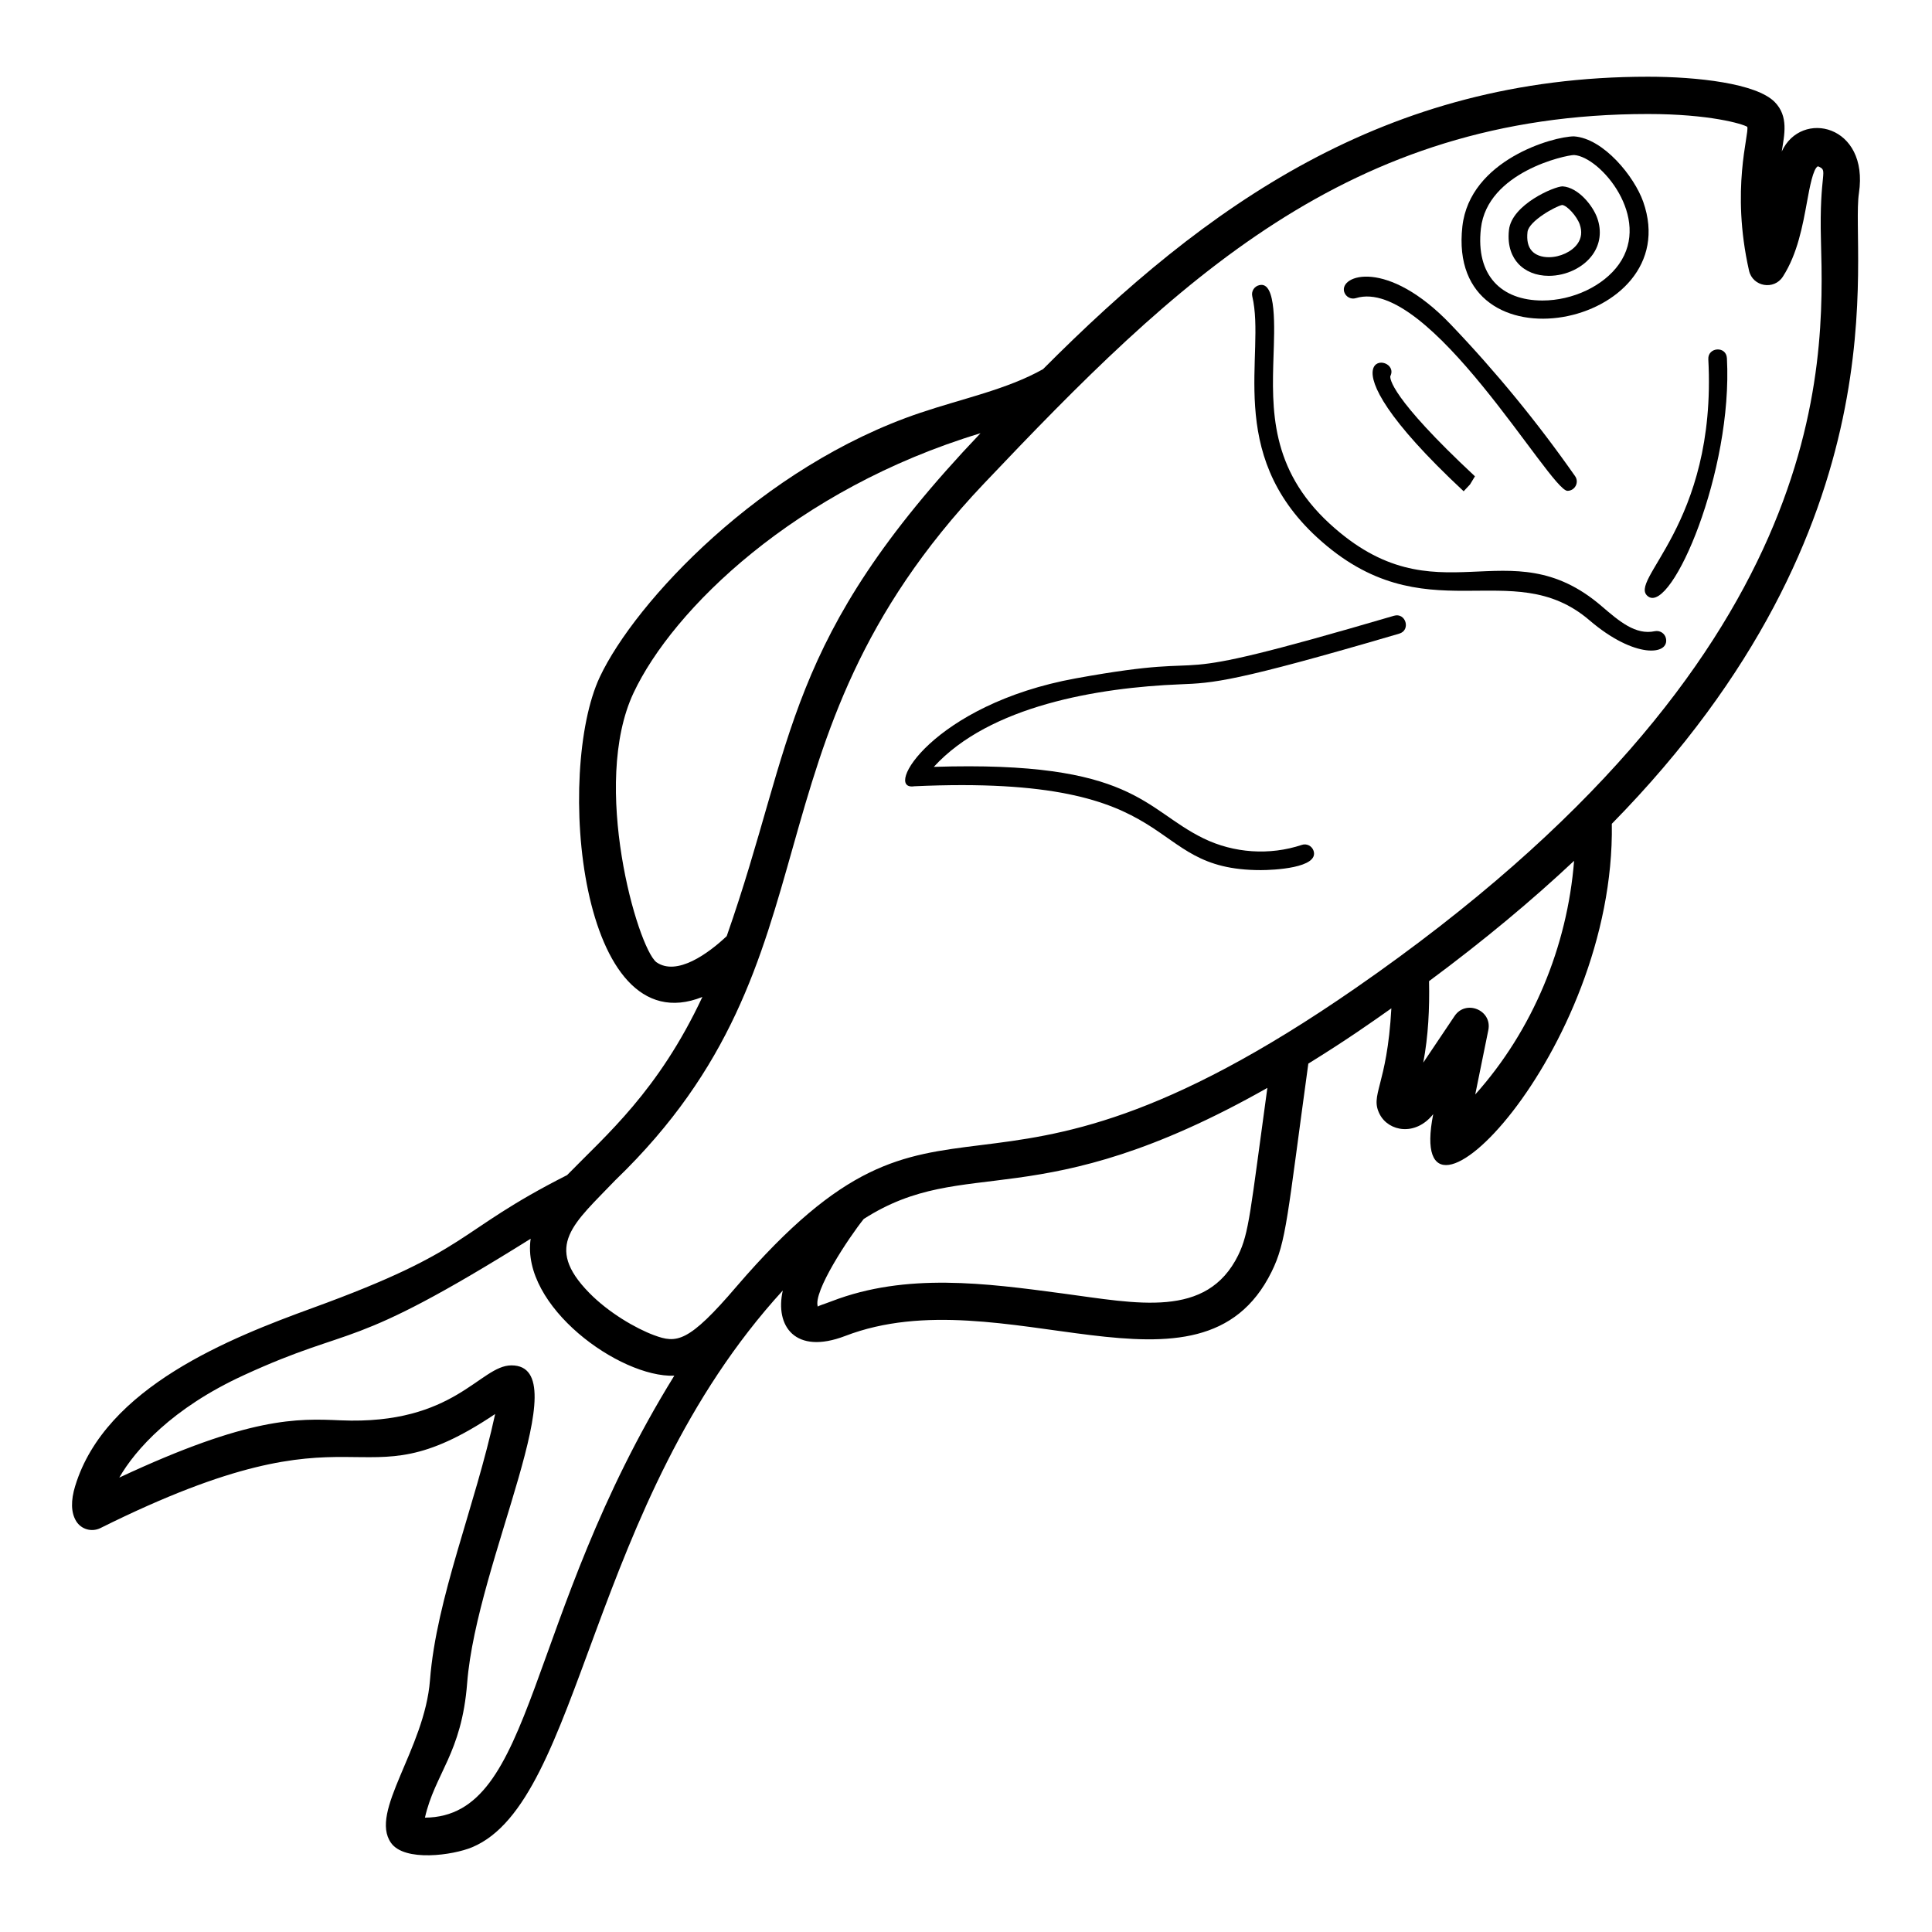 <?xml version="1.0" encoding="UTF-8"?>
<!-- Uploaded to: SVG Repo, www.svgrepo.com, Generator: SVG Repo Mixer Tools -->
<svg fill="#000000" width="800px" height="800px" version="1.1" viewBox="144 144 512 512" xmlns="http://www.w3.org/2000/svg">
 <g>
  <path d="m163.94 537.74c-1.211 3.961-1.133 7.109 0.238 9.367 1.32 2.184 4.113 2.984 6.422 1.855 71.129-35.406 66.656-4.777 104.62-30.234-5.34 24.629-15.586 48.707-17.27 70.535-1.418 18.305-16.168 34.863-10.328 43.113 3.562 5.082 16.367 3.309 21.512 1.156 29.184-12.227 30.66-91.051 82.316-147.54-2.137 9.395 3.25 17.145 16.535 12.051 41.629-16.02 94.199 21.098 113-17.016 3.926-7.945 4.141-14.488 9.734-55.156 10.449-6.461 17.062-11.16 22.004-14.652-1.133 20.816-5.82 22.848-3.055 28.129 2.375 4.5 9.43 5.84 14.148-0.086-7.957 40.191 48.32-16.488 47.332-76.949 78.25-79.668 63.117-151.13 65.484-167.12 2.734-18.188-15.332-22.246-20.453-11.043 0.688-4.422 1.875-9.312-1.863-13.117-4.863-4.945-20.543-6.703-33.598-6.703-69.629 0-117.21 34.219-160.3 77.496-9.543 5.379-21.293 7.773-32.531 11.57-42.133 14.18-75.586 50.16-84.93 70.008-11.742 24.969-5.566 97.871 27.18 84.801-11.672 24.918-25.43 36.531-35.855 47.211-30.168 15.277-24.594 19.625-67.473 35.219-21.738 7.926-54.844 20.906-62.863 47.109zm308.19-61.082c-8.336 16.887-26.75 12.762-46.543 10.121-20.363-2.727-41.43-5.543-61.148 2.047-2.195 0.844-3.582 1.207-3.703 1.457-1.391-3.844 8.25-18.387 12.168-23.246 27.188-17.398 45.848-0.121 106.96-34.734-4.527 32.887-4.832 38.465-7.738 44.355zm62.824-42.613c0.238-1.191 3.223-15.867 3.469-17.066 1.062-5.309-5.981-8.164-8.941-3.731l-8.301 12.352c1.344-7.102 1.68-14.348 1.531-21.586 14.574-10.805 27.34-21.461 38.438-31.891-1.793 22.742-10.988 44.941-26.195 61.922zm-217.02-35.066c-5.008-3.981-17.453-47.098-6.031-71.371 10.395-22.094 42.902-53.984 91.945-68.801-52.371 54.996-48.914 80.953-67.262 133.28-4.832 4.559-13.219 10.707-18.652 6.891zm-10.73 57.648c61.195-59.062 31.551-114.9 97.551-184.47 50.84-53.594 96.422-97.945 175.97-97.945 16.332 0 25.125 2.629 26.32 3.402 0.566 1.914-4.422 16.477 0.465 38.105 0.965 4.269 6.621 5.254 8.973 1.582 3.879-6.031 5.234-13.453 6.43-20.004 0.633-3.469 1.59-8.707 2.863-9.23 2.973 1.254 0.273 1.027 0.797 19.797 0.898 33.047 3.012 110.43-123.22 197.91-103.14 71.492-107.56 13.352-164.12 79.109-12.844 15.062-15.949 15.172-21.918 12.953-4.832-1.793-12.016-5.957-17.164-11.215-12.223-12.488-4.059-18.367 7.047-29.996zm-98.676 51.848c30.113-13.84 27.105-5.555 76.102-36.199-2.602 17.859 23.562 36.836 38.062 36.301-39.945 64.582-36.648 116.91-66.082 117.12 2.652-11.715 9.742-17.016 11.188-35.664 2.543-32.531 29.789-84.195 11.742-84.195-8.395 0-14.98 15.848-45.246 14.566-11.559-0.508-24.07-1.02-58.684 15.172 4.219-7.348 13.988-18.398 32.918-27.098z"/>
  <path d="m386.27 352.37c73.332-3.363 59.707 22.219 91.859 22.219 3.211 0 15.496-0.527 13.98-5.117-0.434-1.293-1.828-2.008-3.125-1.562-8.5 2.832-17.988 2.199-26.047-1.73-15.852-7.738-18.383-20.652-71.469-18.953 14.77-16.164 43.441-21.004 65.273-21.875 8.855-0.352 14.207-0.562 58.066-13.43 3.133-0.914 1.746-5.664-1.391-4.738-69.199 20.293-40.949 8.719-84.293 16.582-37.898 6.894-51.219 29.887-42.855 28.605z"/>
  <path d="m554.45 217.1c4.641 0 9.203-2.215 11.629-5.641 1.988-2.801 2.422-6.227 1.219-9.648-1.145-3.266-4.996-8.137-9.195-8.426-2.152 0-13.453 4.781-14.211 11.547-0.512 4.539 1.008 7.312 2.367 8.836 1.926 2.148 4.828 3.332 8.191 3.332zm3.527-18.777c1.293 0.09 3.906 2.961 4.664 5.129 0.676 1.918 0.477 3.656-0.59 5.156-1.484 2.094-4.613 3.555-7.602 3.555-1.934 0-3.535-0.598-4.504-1.684-1.004-1.121-1.387-2.805-1.141-4.996 0.328-2.922 7.496-6.832 9.172-7.16z"/>
  <path d="m579.47 197.48c-2.359-6.711-10.523-16.801-18.34-17.34-5.477 0-27.605 6.227-29.586 23.871-4.426 39.367 59.621 26.766 47.926-6.531zm-43.016 7.082c1.684-14.988 22.488-19.48 24.711-19.48 6.969 0.488 20.617 16.602 11.867 28.945-4.074 5.75-12.223 9.613-20.27 9.613-10.902-0.004-17.711-6.644-16.309-19.078z"/>
  <path d="m493.04 286.42c28.504 26.184 51.484 4.231 72.176 21.953 12 10.289 21.238 9.285 20.277 4.801-0.289-1.336-1.602-2.16-2.934-1.902-5.121 1.109-9.484-2.664-14.129-6.648-24.766-21.277-43.531 4.344-72.055-21.84-15.812-14.523-15.316-30.445-14.875-44.496 0.219-6.906 0.898-19.949-3.797-18.711-1.328 0.312-2.148 1.645-1.832 2.973 3.617 15.324-7.332 41.367 17.168 63.871z"/>
  <path d="m503.31 223.01c19.355-5.941 51.516 51.066 56.082 51.066 1.98 0 3.172-2.25 2.027-3.883-9.918-14.176-21.008-27.707-32.965-40.215-16.859-17.625-29.586-13.09-28.227-8.613 0.406 1.305 1.789 2.051 3.082 1.645z"/>
  <path d="m531.88 274.19 1.688-1.805 1.309-2.156c-22.555-21.051-22.535-25.969-22.426-26.547 3.254-6.438-22.055-8.199 19.43 30.508z"/>
  <path d="m580.85 302.12c6.246 4.258 22.402-33.188 20.801-63.18-0.168-3.34-5.102-2.953-4.93 0.262 2.344 44.156-21.922 58.805-15.871 62.918z"/>
 </g>
</svg>